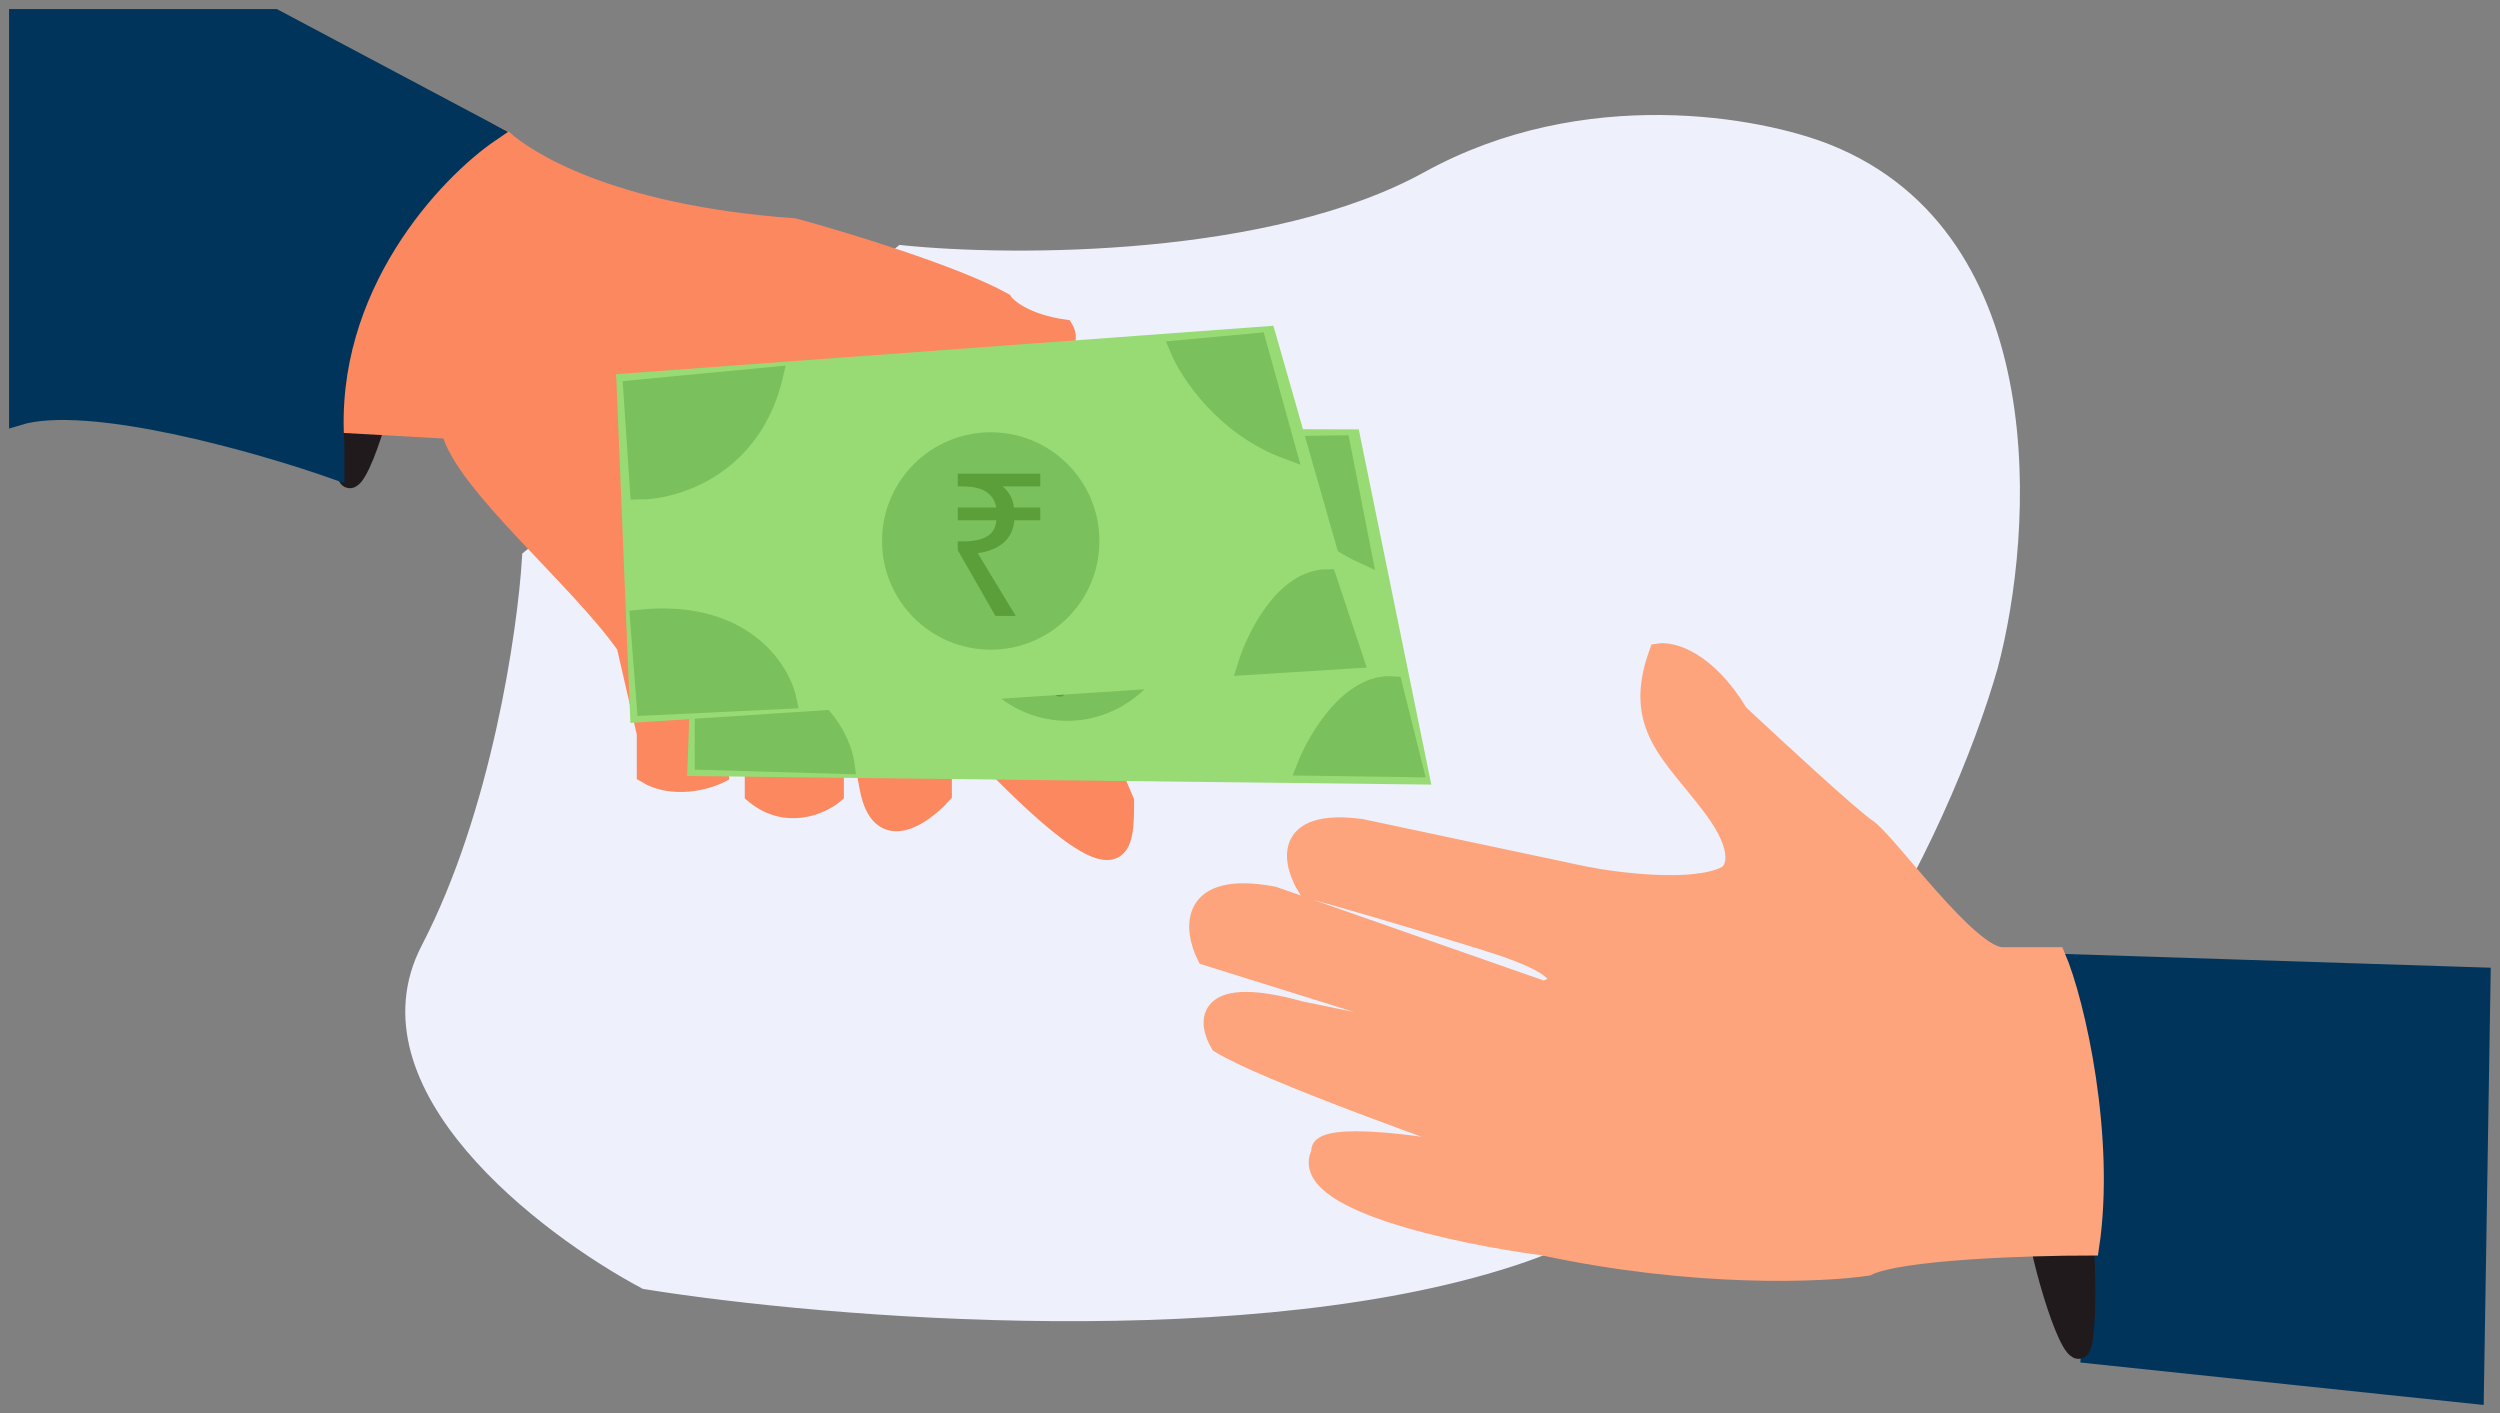 <svg width="138" height="78" viewBox="0 0 138 78" fill="none" xmlns="http://www.w3.org/2000/svg">
<rect x="0" y="0" width="138" height="78" fill="#808080" stroke="none"/>
<path d="M23.727 52.412C27.602 44.961 29.067 34.902 29.316 30.804L49.806 14.039C55.891 14.66 70.222 14.71 78.865 9.941C87.508 5.173 97.12 6.961 100.845 8.451C112.767 13.22 111.774 29.314 109.786 36.765C107.303 45.458 98.684 64.11 84.081 69.176C69.477 74.243 45.708 72.281 35.649 70.667C30.061 67.686 19.853 59.863 23.727 52.412Z" fill="#EEF1FB" stroke="#EEF1FB"/>
<path d="M115.373 74.765C116.565 60.161 114.876 54.275 113.883 53.157L136.981 53.902L136.608 77L115.373 74.765Z" fill="#00345B" stroke="#00345B"/>
<path d="M115.002 67.686H112.395C112.767 70.294 114.63 76.255 115.002 74.02C115.3 72.232 115.127 69.052 115.002 67.686Z" fill="#201A1C" stroke="#201A1C"/>
<path d="M19.047 19.627H21.655C21.283 22.235 19.42 28.196 19.047 25.96C18.749 24.172 18.923 20.993 19.047 19.627Z" fill="#201A1C" stroke="#201A1C"/>
<path d="M103.081 69.922C104.869 69.028 112.022 68.804 115.375 68.804C116.269 62.843 114.63 55.392 113.512 52.785H110.532C108.669 52.785 104.199 46.451 103.081 45.706C102.187 45.11 97.99 41.236 96.002 39.373C94.214 36.393 92.277 35.896 91.532 36.02C90.042 40.118 92.277 41.608 94.512 44.589C96.3 46.973 95.754 48.066 95.257 48.314C93.469 49.208 89.297 48.687 87.434 48.314L75.14 45.706C70.669 45.11 71.29 47.693 72.159 49.059C73.525 49.432 77.45 50.549 82.218 52.039C86.987 53.53 86.192 54.399 85.199 54.647L70.297 49.432C65.528 48.538 65.826 51.294 66.571 52.785L84.454 58.373L71.787 55.765C66.422 54.275 66.571 56.386 67.316 57.628C69.701 59.118 79.735 62.719 84.454 64.334C74.618 62.247 72.656 62.968 72.904 63.589C71.414 66.271 80.48 68.183 85.199 68.804C93.544 70.592 100.598 70.294 103.081 69.922Z" fill="#FEA47C" stroke="#FEA47C"/>
<path d="M43.846 12.549C33.415 11.804 28.945 8.699 27.827 7.706L27.082 7.333L20.003 9.196L18.141 23.353L24.846 23.725C25.592 26.706 31.925 31.921 34.533 35.647L35.65 40.49V42.725C37.141 43.619 39.003 43.098 39.748 42.725V39.745H41.611V43.843C43.399 45.333 45.337 44.464 46.082 43.843V40.49L47.199 40.117C47.199 39.869 47.349 40.192 47.944 43.47C48.541 46.749 50.925 45.085 52.043 43.843V40.862L53.16 40.49C53.657 41.235 54.994 42.324 55.395 42.725C62.101 49.431 62.101 46.823 62.101 44.215L51.67 19.627C51.297 19.379 50.85 19.031 52.043 19.627C53.235 20.223 54.775 20.124 55.395 20C58.972 20 59.121 18.758 58.748 18.137C56.662 17.839 55.644 17.019 55.395 16.647C52.713 15.156 46.579 13.294 43.846 12.549Z" fill="#FC8860" stroke="#FC8860"/>
<path d="M74.596 24.201L39.108 24.083L38.449 42.341L78.394 42.803L74.596 24.201Z" fill="#98DB75" stroke="#98DB75"/>
<path d="M58.449 39.772C61.936 40.04 64.994 37.265 65.278 33.572C65.563 29.879 62.966 26.668 59.479 26.399C55.991 26.131 52.934 28.907 52.649 32.599C52.365 36.292 54.961 39.503 58.449 39.772Z" fill="#7AC05C"/>
<path d="M75.223 30.602C71.887 29.069 70.156 25.96 69.707 24.597L74.03 24.531L75.223 30.602Z" fill="#7AC05C" stroke="#7AC05C"/>
<path d="M78.053 42.402L76.911 37.83C74.534 37.647 72.701 40.744 72.082 42.316L78.053 42.402Z" fill="#7AC05C" stroke="#7AC05C"/>
<path d="M38.848 41.998L38.848 37.14C44.54 36.981 46.439 40.465 46.677 42.227L38.848 41.998Z" fill="#7AC05C" stroke="#7AC05C"/>
<path d="M39.391 30.082L39.448 24.482L47.306 24.34C45.728 29.3 41.372 30.235 39.391 30.082Z" fill="#7AC05C" stroke="#7AC05C"/>
<path d="M58.472 38.45C58.38 38.444 58.314 38.421 58.273 38.384C58.236 38.352 58.221 38.3 58.227 38.227L58.276 37.589C57.817 37.544 57.396 37.455 57.012 37.324C56.633 37.187 56.333 37.04 56.112 36.882C55.895 36.719 55.792 36.578 55.801 36.457C55.807 36.389 55.84 36.302 55.902 36.194C55.968 36.088 56.039 35.993 56.113 35.912C56.193 35.83 56.257 35.791 56.305 35.795C56.334 35.797 56.408 35.842 56.528 35.929C56.791 36.11 57.062 36.267 57.338 36.4C57.615 36.529 57.952 36.615 58.347 36.66L58.603 33.337C58.097 33.094 57.693 32.876 57.391 32.682C57.095 32.489 56.848 32.222 56.65 31.881C56.453 31.54 56.374 31.113 56.413 30.6C56.445 30.184 56.571 29.819 56.789 29.505C57.013 29.191 57.312 28.947 57.685 28.771C58.059 28.596 58.489 28.502 58.977 28.491L59.019 27.947C59.024 27.875 59.047 27.823 59.089 27.792C59.135 27.762 59.204 27.75 59.296 27.757C59.388 27.764 59.452 27.786 59.488 27.823C59.529 27.86 59.546 27.915 59.541 27.987L59.502 28.495C59.762 28.525 60.049 28.586 60.363 28.678C60.683 28.766 60.949 28.874 61.163 29.003C61.382 29.131 61.486 29.261 61.476 29.392C61.471 29.455 61.438 29.54 61.376 29.647C61.32 29.749 61.254 29.842 61.18 29.924C61.11 30.006 61.056 30.045 61.017 30.042C60.969 30.039 60.88 29.995 60.75 29.912C60.546 29.785 60.345 29.679 60.147 29.596C59.954 29.513 59.715 29.456 59.43 29.424L59.198 32.435C59.711 32.669 60.122 32.885 60.433 33.084C60.744 33.279 61.002 33.556 61.208 33.918C61.419 34.275 61.503 34.728 61.46 35.28C61.423 35.764 61.289 36.181 61.057 36.533C60.831 36.881 60.523 37.149 60.134 37.338C59.745 37.522 59.3 37.617 58.799 37.622L58.749 38.267C58.743 38.34 58.718 38.389 58.672 38.415C58.631 38.446 58.564 38.458 58.472 38.45ZM58.904 29.434C58.522 29.468 58.213 29.595 57.977 29.815C57.746 30.036 57.615 30.345 57.584 30.741C57.558 31.08 57.641 31.361 57.833 31.585C58.026 31.804 58.311 32.011 58.69 32.206L58.904 29.434ZM58.872 36.664C59.26 36.621 59.583 36.468 59.842 36.206C60.106 35.939 60.253 35.6 60.285 35.189C60.314 34.817 60.223 34.511 60.013 34.271C59.808 34.026 59.507 33.796 59.11 33.581L58.872 36.664Z" fill="#5B9F3B"/>
<path d="M69.923 18.51L34.531 21.118L35.276 39.373L75.139 36.765L69.923 18.51Z" fill="#98DB75" stroke="#98DB75"/>
<path d="M54.688 35.862C58.001 35.862 60.688 33.176 60.688 29.862C60.688 26.549 58.001 23.862 54.688 23.862C51.374 23.862 48.688 26.549 48.688 29.862C48.688 33.176 51.374 35.862 54.688 35.862Z" fill="#7AC05C"/>
<path d="M71.043 24.844C67.599 23.572 65.634 20.605 65.082 19.28L69.387 18.883L71.043 24.844Z" fill="#7AC05C" stroke="#7AC05C"/>
<path d="M74.766 36.392L73.275 31.922C70.891 31.922 69.301 35.151 68.805 36.765L74.766 36.392Z" fill="#7AC05C" stroke="#7AC05C"/>
<path d="M35.65 39L35.277 34.157C40.94 33.56 43.101 36.889 43.473 38.627L35.65 39Z" fill="#7AC05C" stroke="#7AC05C"/>
<path d="M35.275 27.078L34.902 21.49L42.726 20.745C41.534 25.812 37.262 27.078 35.275 27.078Z" fill="#7AC05C" stroke="#7AC05C"/>
<path d="M27.078 7.333L15.157 1H1V22.98C4.875 21.788 14.288 24.471 18.51 25.961V24.471C17.914 15.828 23.974 9.444 27.078 7.333Z" fill="#00345B" stroke="#00345B"/>
<path d="M54.948 34L52.869 30.37V29.886H53.111C53.5 29.886 53.826 29.849 54.09 29.776C54.361 29.703 54.574 29.582 54.728 29.413C54.882 29.244 54.974 29.013 55.003 28.72H52.869V28.016H54.992C54.941 27.745 54.838 27.525 54.684 27.356C54.53 27.18 54.321 27.052 54.057 26.971C53.8 26.89 53.485 26.85 53.111 26.85H52.869V26.146H57.423V26.85H55.344C55.513 26.989 55.652 27.154 55.762 27.345C55.872 27.536 55.942 27.759 55.971 28.016H57.423V28.72H55.993C55.942 29.255 55.736 29.673 55.377 29.974C55.025 30.267 54.556 30.454 53.969 30.535L56.07 34H54.948Z" fill="#5B9F3B"/>
</svg>
